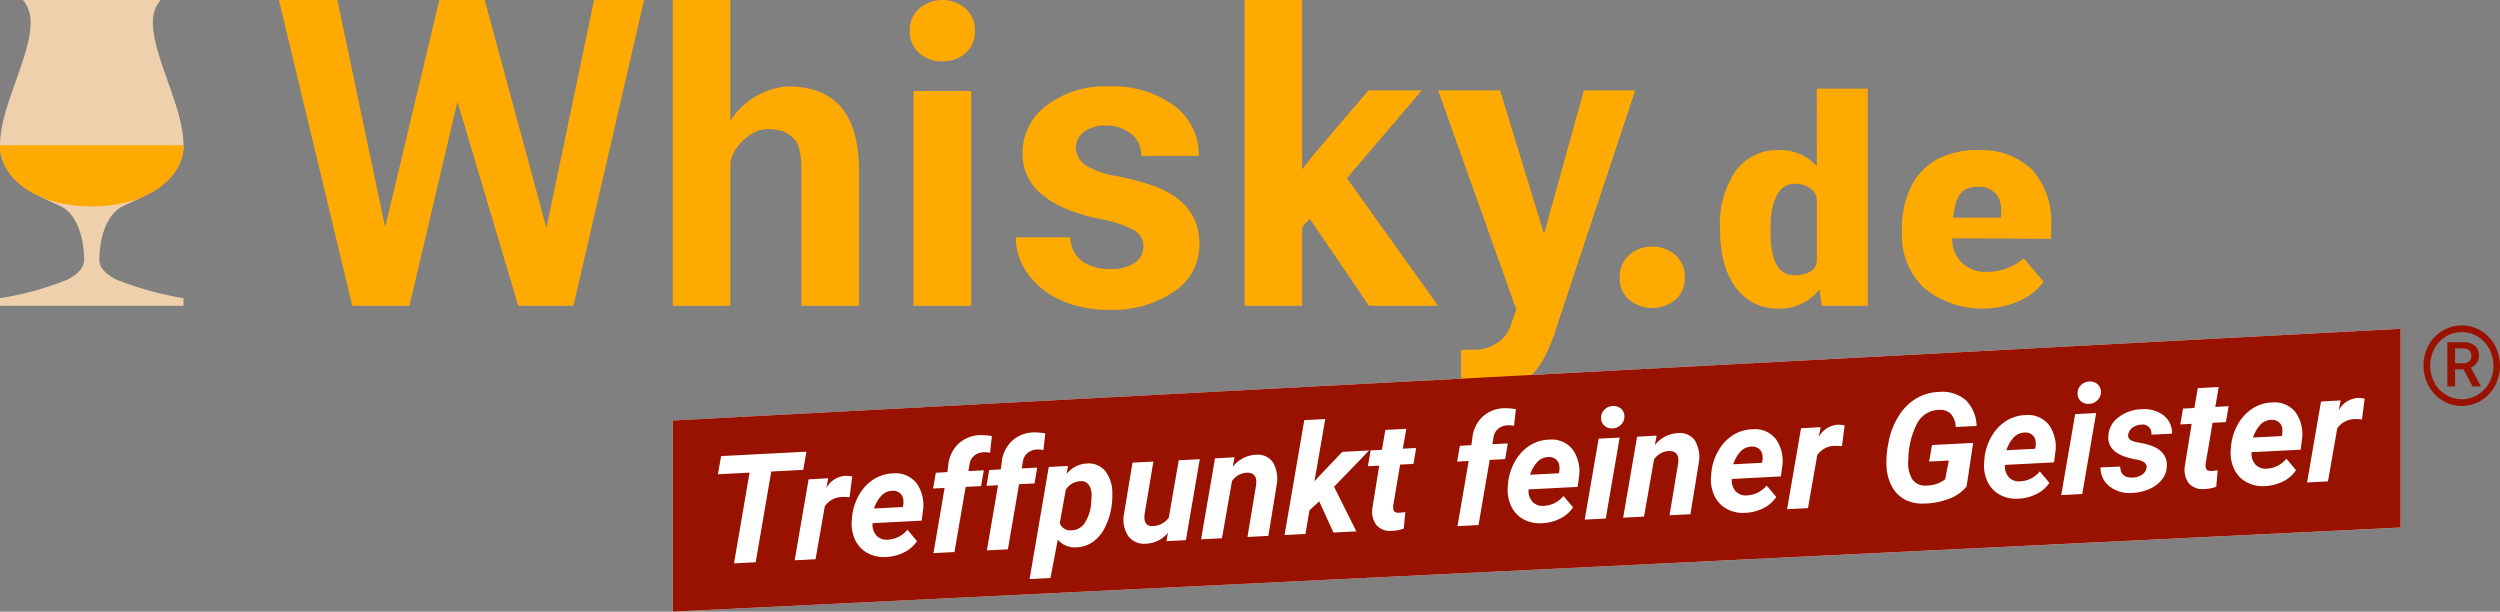 ﻿<?xml version="1.0" encoding="utf-8"?>
<!DOCTYPE svg PUBLIC "-//W3C//DTD SVG 1.1//EN" "http://www.w3.org/Graphics/SVG/1.1/DTD/svg11.dtd">
<svg width="9999" height="2446.3" viewBox="0, 0, 327, 80.002" id="Logo-Web-neu" xmlns="http://www.w3.org/2000/svg" xmlns:xlink="http://www.w3.org/1999/xlink" xmlns:xml="http://www.w3.org/XML/1998/namespace" version="1.1">
  <rect x="0" y="0" width="327" height="80.002" fill="#808080" stroke="none"/>
  <defs>
    <style>
            .cls-1{fill:#fff}.cls-2{fill:#eed1ac}.cls-3{fill:#ffaa01}.cls-4{fill:#991200}
        </style>
  </defs>
  <g transform="translate(0, 0.002)" id="Gruppe_54" data-name="Gruppe 54">
    <g id="Ebene_1" data-name="Ebene 1">
      <path d="M88 55 L88 80 L314 69 L314 43 z" id="Pfad_174" class="cls-1" data-name="Pfad 174" />
      <path d="M21 0 A4.38 4.38 0 0 0 20 3 C20 7.438 24 14 24 19 C24 24 18 26 16 27 C14 28 13 31 13 34 C13 35.11 14 36 15.35 36.623 A42.911 42.911 0 0 0 24 39 L24 40 L0 40 L0 39 A40.131 40.131 0 0 0 8.692 36.623 C10 36 11 35.11 11 34 C11 31 10 28 8 27 C6 26 0 24 0 19 C0 14 4 7.438 4 3 A4.38 4.38 0 0 0 3 0 z" id="Pfad_175" class="cls-2" data-name="Pfad 175" />
      <g id="Gruppe_51" data-name="Gruppe 51">
        <path d="M84.245 0 L77.7 0 L71.47 29.819 L63.4 0 L57.465 0 L50.375 29.725 L44.127 0 L36.482 0 L46.082 40 L53.553 40 L59.833 13.289 L67.787 40 L75.005 40 z" id="Pfad_176" class="cls-3" data-name="Pfad 176" />
        <path d="M103.053 11.3 A9.671 9.671 0 0 0 95.526 15.827 L95.526 0 L88 0 L88 40 L95.526 40 L95.526 21.549 C95.526 19.566 98.113 16.884 100.318 16.884 C102.333 16.884 103.218 17.439 103.918 18.212 C104.618 18.985 104.827 20.546 104.827 22.16 L104.827 40 L112.353 40 L112.353 21.952 Q112.22 11.3 103.053 11.3 z" id="Pfad_177" class="cls-3" data-name="Pfad 177" />
        <path d="M0 0 L7.553 0 L7.553 28.099 L0 28.099 z" transform="translate(119.485, 11.901)" id="Rechteck_172" class="cls-3" data-name="Rechteck 172" />
        <path d="M150.918 24.322 A32.636 32.636 0 0 0 146.178 23.059 A12.181 12.181 0 0 1 142.178 21.73 A3.052 3.052 0 0 1 140.705 19.466 A2.713 2.713 0 0 1 141.747 17.278 A4.508 4.508 0 0 1 144.69 16.419 A5.243 5.243 0 0 1 148.232 17.719 A3.649 3.649 0 0 1 149.274 20.389 L156.8 20.389 A7.961 7.961 0 0 0 153.584 13.827 A13.518 13.518 0 0 0 145.002 11.3 A12.553 12.553 0 0 0 136.864 13.813 A7.745 7.745 0 0 0 133.751 20.077 Q133.751 26.51 143.804 28.619 A15.515 15.515 0 0 1 148.192 30.039 A2.423 2.423 0 0 1 149.559 32.213 A2.553 2.553 0 0 1 148.452 34.362 A5.453 5.453 0 0 1 145.184 35.182 A5.879 5.879 0 0 1 141.484 34.114 A3.922 3.922 0 0 1 140 31.041 L132.87 31.041 A8.041 8.041 0 0 0 134.433 35.793 A10.548 10.548 0 0 0 138.743 39.258 A14.9 14.9 0 0 0 145.032 40.521 A14.257 14.257 0 0 0 153.574 38.137 A7.348 7.348 0 0 0 156.882 31.9 Q156.882 26.51 150.918 24.322 z" id="Pfad_178" class="cls-3" data-name="Pfad 178" />
        <path d="M185.972 11.821 L178.991 11.821 L171.777 20.285 L170.319 22.16 L170.319 0 L162.793 0 L162.793 40 L170.319 40 L170.319 29.706 L171.31 28.606 L179.065 40 L188.111 40 L176.171 23.306 z" id="Pfad_179" class="cls-3" data-name="Pfad 179" />
        <path d="M207.169 11.82 L201.961 30.609 L196.21 11.82 L188.11 11.82 L198.331 40.487 L197.554 42.672 A4.245 4.245 0 0 1 195.432 45.08 A4.775 4.775 0 0 1 192.613 45.72 L191.105 45.772 L191.105 51.2 A17.084 17.084 0 0 0 194.439 51.377 C198.285 51.305 200.762 49.537 202.447 45.856 L203.072 44.372 L213.886 11.82 z" id="Pfad_180" class="cls-3" data-name="Pfad 180" />
        <path d="M216.1 32.265 A4.3 4.3 0 0 0 213.065 33.385 A3.794 3.794 0 0 0 211.855 36.302 A3.734 3.734 0 0 0 213.055 39.179 A4.783 4.783 0 0 0 219.175 39.179 A3.738 3.738 0 0 0 220.375 36.302 A3.785 3.785 0 0 0 219.163 33.385 A4.331 4.331 0 0 0 216.1 32.265 z" id="Pfad_181" class="cls-3" data-name="Pfad 181" />
        <path d="M237.644 21.731 A6.515 6.515 0 0 0 232.759 19.624 A6.757 6.757 0 0 0 227.026 22.359 A12.226 12.226 0 0 0 224.974 29.848 Q224.974 34.897 227.064 37.633 A6.742 6.742 0 0 0 232.721 40.37 A6.59 6.59 0 0 0 237.976 37.855 L238.291 40 L244.3 40 L244.3 11.6 L237.639 11.6 z M237.644 33.964 C237.644 35.272 236.57 35.991 234.685 35.991 C232.614 35.991 231.579 34.123 231.579 30.237 L231.597 29.091 C231.757 25.985 232.797 24.034 234.722 24.034 C236.427 24.034 237.644 24.996 237.644 26.205 z" id="Pfad_182" class="cls-3" data-name="Pfad 182" />
        <path d="M258.74 19.624 A11.334 11.334 0 0 0 253.225 20.908 A8.335 8.335 0 0 0 249.906 24.542 A12.3 12.3 0 0 0 248.77 29.96 L248.77 30.477 A9.484 9.484 0 0 0 251.617 37.624 A12.1 12.1 0 0 0 264 39.418 A7.961 7.961 0 0 0 267.3 36.856 L264.7 33.781 A7.349 7.349 0 0 1 259.833 35.562 A4.352 4.352 0 0 1 256.911 34.601 A4.011 4.011 0 0 1 255.375 31.167 L268.292 31.232 L268.292 29.532 A10.283 10.283 0 0 0 265.85 22.232 A9.714 9.714 0 0 0 258.74 19.624 z M261.74 28.471 L255.453 28.471 C255.798 26.054 256.235 24.43 258.707 24.43 A3.017 3.017 0 0 1 260.981 25.253 A3.084 3.084 0 0 1 261.74 27.574 z" id="Pfad_183" class="cls-3" data-name="Pfad 183" />
        <path d="M123.248 8.019 A4.35 4.35 0 0 0 126.321 6.912 A3.738 3.738 0 0 0 127.521 4.034 A3.784 3.784 0 0 0 126.31 1.118 A4.7 4.7 0 0 0 120.216 1.118 A3.788 3.788 0 0 0 119 4.034 A3.735 3.735 0 0 0 120.2 6.912 A4.313 4.313 0 0 0 123.248 8.019 z" id="Pfad_184" class="cls-3" data-name="Pfad 184" />
      </g>
      <g id="Gruppe_52" data-name="Gruppe 52">
        <path d="M322.246 48.318 L321.124 48.318 L321.124 50.545 L320.119 50.545 L320.119 44.756 L322.155 44.756 A2.361 2.361 0 0 1 323.701 45.206 A1.589 1.589 0 0 1 324.245 46.506 A1.63 1.63 0 0 1 323.966 47.479 A1.78 1.78 0 0 1 323.185 48.079 L324.485 50.49 L324.485 50.542 L323.407 50.542 z M321.124 47.507 L322.158 47.507 A1.146 1.146 0 0 0 322.958 47.251 A0.9 0.9 0 0 0 323.245 46.551 A0.949 0.949 0 0 0 322.981 45.832 A1.119 1.119 0 0 0 322.191 45.569 L321.129 45.569 z" id="Pfad_185" class="cls-4" data-name="Pfad 185" />
      </g>
      <path d="M317 47.852 A5.473 5.473 0 0 1 317.643 45.207 A4.954 4.954 0 0 1 319.457 43.278 A4.871 4.871 0 0 1 324.49 43.249 A4.921 4.921 0 0 1 326.322 45.159 A5.623 5.623 0 0 1 326.353 50.44 A5 5 0 0 1 324.553 52.378 A4.843 4.843 0 0 1 319.514 52.41 A5 5 0 0 1 317.682 50.498 A5.456 5.456 0 0 1 317 47.852 z M326.137 47.798 A4.588 4.588 0 0 0 325.595 45.629 A4.117 4.117 0 0 0 324.095 44.029 A3.915 3.915 0 0 0 321.978 43.441 A3.959 3.959 0 0 0 319.901 44.029 A4.081 4.081 0 0 0 318.401 45.629 A4.736 4.736 0 0 0 318.422 50.05 A4.15 4.15 0 0 0 319.939 51.643 A3.984 3.984 0 0 0 324.123 51.608 A4.134 4.134 0 0 0 325.623 49.986 A4.626 4.626 0 0 0 326.141 47.8 z" id="Pfad_186" class="cls-4" data-name="Pfad 186" />
      <g id="Gruppe_53" data-name="Gruppe 53">
        <path d="M88 55 L88 80 L314 69 L314 43 z M98.845 73.543 L96.007 73.689 L98.041 61.818 L93.905 62.031 L94.322 59.653 L105.48 59.078 L105.063 61.457 L100.879 61.672 z M110.2 65 A2.8 2.8 0 0 0 107.885 66.215 L106.673 73.145 L103.942 73.285 L105.764 62.696 L108.33 62.555 L108.079 63.848 A3.065 3.065 0 0 1 110.519 62.239 A3.858 3.858 0 0 1 111.469 62.325 L111.12 65.05 A5.538 5.538 0 0 0 110.2 65 z M120.709 66.9 L120.554 68.1 L114.132 68.43 A2.16 2.16 0 0 0 114.626 70.03 A1.789 1.789 0 0 0 116.079 70.586 A3.54 3.54 0 0 0 118.694 69.286 L119.944 70.773 A4.186 4.186 0 0 1 118.239 72.253 A5.764 5.764 0 0 1 115.846 72.853 A4.388 4.388 0 0 1 113.41 72.304 A3.784 3.784 0 0 1 111.827 70.562 A4.97 4.97 0 0 1 111.418 68.028 L111.449 67.638 A7.067 7.067 0 0 1 112.34 64.779 A5.807 5.807 0 0 1 114.258 62.706 A4.929 4.929 0 0 1 116.853 61.918 A3.432 3.432 0 0 1 119.92 63.252 A4.957 4.957 0 0 1 120.71 66.9 z M128.682 61.515 L128.324 63.58 L126.309 63.68 L124.846 72.204 L122.096 72.346 L123.557 63.822 L122.047 63.9 L122.405 61.835 L123.916 61.747 L124.051 60.692 A4.4 4.4 0 0 1 125.418 57.992 A4.339 4.339 0 0 1 128.256 56.91 A9.069 9.069 0 0 1 129.738 57.037 L129.5 59.22 A3.343 3.343 0 0 0 128.7 59.145 A2.086 2.086 0 0 0 127.455 59.58 A1.79 1.79 0 0 0 126.811 60.752 L126.666 61.617 z M131.832 71.848 L129.081 71.99 L130.542 63.466 L129.032 63.544 L129.39 61.479 L130.902 61.391 L131.037 60.337 A4.4 4.4 0 0 1 132.403 57.637 A4.335 4.335 0 0 1 135.242 56.554 A8.964 8.964 0 0 1 136.723 56.682 L136.482 58.867 A3.344 3.344 0 0 0 135.677 58.793 A2.082 2.082 0 0 0 134.433 59.227 A1.786 1.786 0 0 0 133.789 60.399 L133.644 61.264 L135.667 61.164 L135.309 63.229 L133.294 63.329 z M145.432 65.931 A9.018 9.018 0 0 1 144.569 68.905 A5.117 5.117 0 0 1 142.933 70.89 A3.949 3.949 0 0 1 140.763 71.59 A2.868 2.868 0 0 1 138.363 70.579 L137.4 75.6 L134.669 75.74 L137.178 61.081 L139.695 60.941 L139.513 62 A3.541 3.541 0 0 1 142.188 60.622 A2.819 2.819 0 0 1 144.58 61.622 A4.673 4.673 0 0 1 145.492 64.51 A11.761 11.761 0 0 1 145.433 65.928 z M155.114 70.651 L152.566 70.782 L152.771 69.682 A3.823 3.823 0 0 1 149.884 71.111 A2.553 2.553 0 0 1 147.597 70.142 A3.845 3.845 0 0 1 146.997 67.36 L148.13 60.512 L150.862 60.371 L149.71 67.258 A2.6 2.6 0 0 0 149.7 67.858 A0.939 0.939 0 0 0 150.774 68.803 A2.641 2.641 0 0 0 152.874 67.714 L154.182 60.198 L156.932 60.057 z M167 63.363 L165.9 70.093 L163.169 70.234 L164.292 63.473 A3.133 3.133 0 0 0 164.311 62.783 Q164.187 61.8 163.071 61.829 A2.49 2.49 0 0 0 161.144 62.929 L159.833 70.4 L157.101 70.541 L158.922 59.952 L161.48 59.81 L161.247 61.064 A3.989 3.989 0 0 1 164.298 59.481 A2.379 2.379 0 0 1 166.488 60.455 A4.268 4.268 0 0 1 167 63.363 z M174.412 69.655 L172.553 65.57 L171.284 66.741 L170.751 69.841 L168.019 69.981 L170.6 54.952 L173.342 54.811 L171.928 62.974 L172.461 62.374 L175.571 59.1 L179.078 58.92 L174.495 63.666 L177.411 69.501 z M184.878 60.677 L183.135 60.767 L182.244 66.067 A1.31 1.31 0 0 0 182.322 66.82 C182.412 66.989 182.631 67.072 182.98 67.067 C183.08 67.067 183.361 67.037 183.813 66.976 L183.619 69.129 A4.717 4.717 0 0 1 182.05 69.429 A2.343 2.343 0 0 1 180.044 68.688 A2.954 2.954 0 0 1 179.502 66.488 L180.402 60.903 L178.921 60.979 L179.278 58.904 L180.76 58.828 L181.206 56.228 L183.947 56.087 L183.492 58.687 L185.236 58.597 z M196.867 60.051 L194.853 60.151 L193.39 68.676 L190.639 68.817 L192.1 60.3 L190.589 60.377 L190.947 58.312 L192.459 58.225 L192.594 57.17 A4.394 4.394 0 0 1 193.961 54.47 A4.329 4.329 0 0 1 196.799 53.388 A9.033 9.033 0 0 1 198.28 53.514 L198.039 55.701 A3.353 3.353 0 0 0 197.234 55.625 A2.085 2.085 0 0 0 195.99 56.06 A1.79 1.79 0 0 0 195.346 57.233 L195.201 58.097 L197.224 57.997 z M206.517 62.482 L206.362 63.682 L199.94 64.013 A2.157 2.157 0 0 0 200.434 65.613 A1.79 1.79 0 0 0 201.887 66.17 A3.543 3.543 0 0 0 204.502 64.87 L205.753 66.358 A4.2 4.2 0 0 1 204.047 67.837 A5.748 5.748 0 0 1 201.654 68.437 A4.4 4.4 0 0 1 199.218 67.889 A3.789 3.789 0 0 1 197.635 66.147 A4.972 4.972 0 0 1 197.227 63.612 L197.257 63.222 A7.078 7.078 0 0 1 198.148 60.364 A5.8 5.8 0 0 1 200.066 58.291 A4.921 4.921 0 0 1 202.666 57.502 A3.434 3.434 0 0 1 205.733 58.836 A4.959 4.959 0 0 1 206.518 62.482 z M210.031 67.822 L207.28 67.965 L209.101 57.375 L211.851 57.234 z M210.97 56.028 A1.465 1.465 0 0 1 209.9 55.714 A1.284 1.284 0 0 1 209.42 54.691 A1.432 1.432 0 0 1 209.847 53.591 A1.575 1.575 0 0 1 210.922 53.109 A1.444 1.444 0 0 1 211.998 53.431 A1.291 1.291 0 0 1 212.472 54.431 A1.477 1.477 0 0 1 212.072 55.5 A1.6 1.6 0 0 1 210.971 56.028 z M222.205 60.523 L221.105 67.253 L218.374 67.394 L219.497 60.634 A3.137 3.137 0 0 0 219.516 59.944 Q219.391 58.962 218.276 58.989 A2.492 2.492 0 0 0 216.349 60.089 L215.041 67.567 L212.309 67.708 L214.13 57.118 L216.688 56.978 L216.455 58.231 A3.988 3.988 0 0 1 219.506 56.649 A2.378 2.378 0 0 1 221.696 57.622 A4.269 4.269 0 0 1 222.206 60.523 z M233.095 61.115 L232.94 62.315 L226.518 62.645 A2.164 2.164 0 0 0 227.012 64.245 A1.788 1.788 0 0 0 228.465 64.8 A3.534 3.534 0 0 0 231.08 63.5 L232.331 65 A4.193 4.193 0 0 1 230.631 66.48 A5.764 5.764 0 0 1 228.238 67.08 A4.388 4.388 0 0 1 225.802 66.531 A3.782 3.782 0 0 1 224.219 64.79 A4.965 4.965 0 0 1 223.811 62.255 L223.841 61.864 A7.067 7.067 0 0 1 224.732 59.006 A5.808 5.808 0 0 1 226.65 56.933 A4.929 4.929 0 0 1 229.25 56.145 A3.434 3.434 0 0 1 232.317 57.479 A4.957 4.957 0 0 1 233.1 61.115 z M240.93 58.367 A5.549 5.549 0 0 0 240.01 58.316 A2.8 2.8 0 0 0 237.695 59.532 L236.483 66.462 L233.752 66.602 L235.574 56.013 L238.14 55.871 L237.889 57.165 A3.066 3.066 0 0 1 240.329 55.555 A3.909 3.909 0 0 1 241.279 55.642 z M250.122 62.676 A2 2 0 0 0 251.968 63.512 A4.089 4.089 0 0 0 254.428 62.696 L254.903 60.238 L252.327 60.37 L252.705 58.207 L258.091 57.93 L257.237 63.609 A5.094 5.094 0 0 1 255.024 65.203 A9.573 9.573 0 0 1 251.735 65.862 A4.919 4.919 0 0 1 249.197 65.356 A4.108 4.108 0 0 1 247.472 63.646 A6.127 6.127 0 0 1 246.757 61.006 A12.4 12.4 0 0 1 247.051 57.706 A9.738 9.738 0 0 1 248.4 54.33 A6.8 6.8 0 0 1 250.691 52.088 A6.268 6.268 0 0 1 253.655 51.261 A4.689 4.689 0 0 1 257.114 52.33 A4.9 4.9 0 0 1 258.538 55.715 L255.806 55.845 A2.759 2.759 0 0 0 255.177 54.132 A2.046 2.046 0 0 0 253.616 53.611 A3.247 3.247 0 0 0 250.793 55.332 A10.2 10.2 0 0 0 249.616 60.132 A4.049 4.049 0 0 0 250.123 62.676 z M268.822 59.276 L268.667 60.476 L262.245 60.806 A2.164 2.164 0 0 0 262.739 62.406 A1.788 1.788 0 0 0 264.192 62.961 A3.534 3.534 0 0 0 266.807 61.661 L268.058 63.148 A4.2 4.2 0 0 1 266.352 64.628 A5.78 5.78 0 0 1 263.959 65.228 A4.4 4.4 0 0 1 261.523 64.679 A3.789 3.789 0 0 1 259.94 62.937 A4.986 4.986 0 0 1 259.532 60.402 L259.562 60.012 A7.087 7.087 0 0 1 260.453 57.153 A5.8 5.8 0 0 1 262.371 55.081 A4.925 4.925 0 0 1 264.971 54.292 A3.433 3.433 0 0 1 268.037 55.626 A4.957 4.957 0 0 1 268.819 59.277 z M272.359 64.615 L269.608 64.757 L271.429 54.168 L274.179 54.026 z M273.299 52.82 A1.461 1.461 0 0 1 272.228 52.507 A1.285 1.285 0 0 1 271.748 51.484 A1.434 1.434 0 0 1 272.175 50.384 A1.583 1.583 0 0 1 273.25 49.902 A1.443 1.443 0 0 1 274.326 50.225 A1.29 1.29 0 0 1 274.8 51.225 A1.473 1.473 0 0 1 274.4 52.294 A1.592 1.592 0 0 1 273.3 52.821 z M279.542 57.853 L279.929 57.921 A7.428 7.428 0 0 1 281.974 58.548 A2.875 2.875 0 0 1 283.063 59.515 A2.462 2.462 0 0 1 283.417 60.962 A2.945 2.945 0 0 1 282.773 62.741 A4.245 4.245 0 0 1 281.087 63.982 A6.019 6.019 0 0 1 278.834 64.476 A4.234 4.234 0 0 1 275.928 63.622 A3.067 3.067 0 0 1 274.747 61.136 L277.324 61.023 Q277.363 62.523 278.932 62.463 A2.365 2.365 0 0 0 280.176 62.089 A1.312 1.312 0 0 0 280.762 61.225 Q280.918 60.44 279.688 60.155 L278.805 59.977 Q275.678 59.277 275.763 57.087 A3.2 3.2 0 0 1 277.076 54.6 A5.108 5.108 0 0 1 280.123 53.526 A4.2 4.2 0 0 1 282.99 54.32 A2.94 2.94 0 0 1 284.105 56.72 L281.392 56.85 A1.13 1.13 0 0 0 280.055 55.55 A2 2 0 0 0 278.946 55.927 A1.4 1.4 0 0 0 278.37 56.82 Q278.22 57.6 279.539 57.854 z M291.148 55.21 L289.4 55.3 L288.509 60.6 A1.318 1.318 0 0 0 288.586 61.353 C288.677 61.523 288.895 61.606 289.245 61.601 C289.345 61.601 289.625 61.571 290.078 61.509 L289.884 63.663 A4.692 4.692 0 0 1 288.315 63.963 A2.342 2.342 0 0 1 286.309 63.222 A2.944 2.944 0 0 1 285.767 61.022 L286.667 55.437 L285.185 55.513 L285.543 53.438 L287.025 53.362 L287.47 50.762 L290.212 50.621 L289.757 53.221 L291.501 53.131 z M298.61 62.979 A5.755 5.755 0 0 1 296.218 63.579 A4.4 4.4 0 0 1 293.782 63.03 A3.786 3.786 0 0 1 292.198 61.288 A4.982 4.982 0 0 1 291.79 58.753 L291.82 58.363 A7.108 7.108 0 0 1 292.711 55.504 A5.816 5.816 0 0 1 294.63 53.432 A4.921 4.921 0 0 1 297.225 52.643 A3.434 3.434 0 0 1 300.292 53.977 A4.961 4.961 0 0 1 301.081 57.614 L300.926 58.814 L294.503 59.144 A2.166 2.166 0 0 0 294.998 60.744 A1.789 1.789 0 0 0 296.451 61.3 A3.541 3.541 0 0 0 299.066 60 L300.316 61.488 A4.2 4.2 0 0 1 298.607 62.98 z M308.947 54.867 A5.661 5.661 0 0 0 308.027 54.816 A2.8 2.8 0 0 0 305.712 56.032 L304.5 62.962 L301.768 63.103 L303.59 52.514 L306.157 52.373 L305.905 53.666 A3.067 3.067 0 0 1 308.345 52.056 A3.909 3.909 0 0 1 309.295 52.143 z" id="Pfad_187" class="cls-4" data-name="Pfad 187" />
        <path d="M141.374 62.935 A2.4 2.4 0 0 0 139.407 64.047 L138.622 68.42 A1.439 1.439 0 0 0 140.163 69.361 A2.088 2.088 0 0 0 141.81 68.509 A5.515 5.515 0 0 0 142.721 65.868 L142.778 64.933 A2.519 2.519 0 0 0 142.435 63.454 A1.166 1.166 0 0 0 141.374 62.935 z" id="Pfad_188" class="cls-4" data-name="Pfad 188" />
        <path d="M264.829 56.575 A2.037 2.037 0 0 0 263.486 57.119 A4.465 4.465 0 0 0 262.436 58.89 L266.194 58.697 L266.253 58.441 A2.651 2.651 0 0 0 266.263 57.704 A1.328 1.328 0 0 0 265.787 56.85 A1.421 1.421 0 0 0 264.829 56.575 z" id="Pfad_189" class="cls-4" data-name="Pfad 189" />
        <path d="M202.527 59.779 A2.038 2.038 0 0 0 201.185 60.324 A4.467 4.467 0 0 0 200.135 62.094 L203.893 61.902 L203.951 61.646 A2.615 2.615 0 0 0 203.962 60.909 A1.33 1.33 0 0 0 203.486 60.055 A1.429 1.429 0 0 0 202.527 59.779 z" id="Pfad_190" class="cls-4" data-name="Pfad 190" />
        <path d="M229.1 58.412 A2.043 2.043 0 0 0 227.758 58.957 A4.457 4.457 0 0 0 226.708 60.728 L230.465 60.534 L230.524 60.279 A2.583 2.583 0 0 0 230.534 59.541 A1.322 1.322 0 0 0 230.059 58.688 A1.419 1.419 0 0 0 229.1 58.412 z" id="Pfad_191" class="cls-4" data-name="Pfad 191" />
        <path d="M298.511 56.782 A2.583 2.583 0 0 0 298.521 56.044 A1.327 1.327 0 0 0 298.046 55.19 A1.423 1.423 0 0 0 297.087 54.915 A2.037 2.037 0 0 0 295.745 55.459 A4.477 4.477 0 0 0 294.694 57.23 L298.452 57.037 z" id="Pfad_192" class="cls-4" data-name="Pfad 192" />
        <path d="M116.719 64.194 A2.038 2.038 0 0 0 115.377 64.739 A4.452 4.452 0 0 0 114.327 66.509 L118.084 66.316 L118.143 66.061 A2.583 2.583 0 0 0 118.153 65.323 A1.322 1.322 0 0 0 117.678 64.47 A1.429 1.429 0 0 0 116.719 64.194 z" id="Pfad_193" class="cls-4" data-name="Pfad 193" />
      </g>
    </g>
    <g id="Ebene_3" data-name="Ebene 3">
      <path d="M24 19 C24 23.418 19.18 27 12 27 C4.82 27 0 23.418 0 19 z" id="Pfad_194" class="cls-3" data-name="Pfad 194" />
    </g>
  </g>
</svg>
